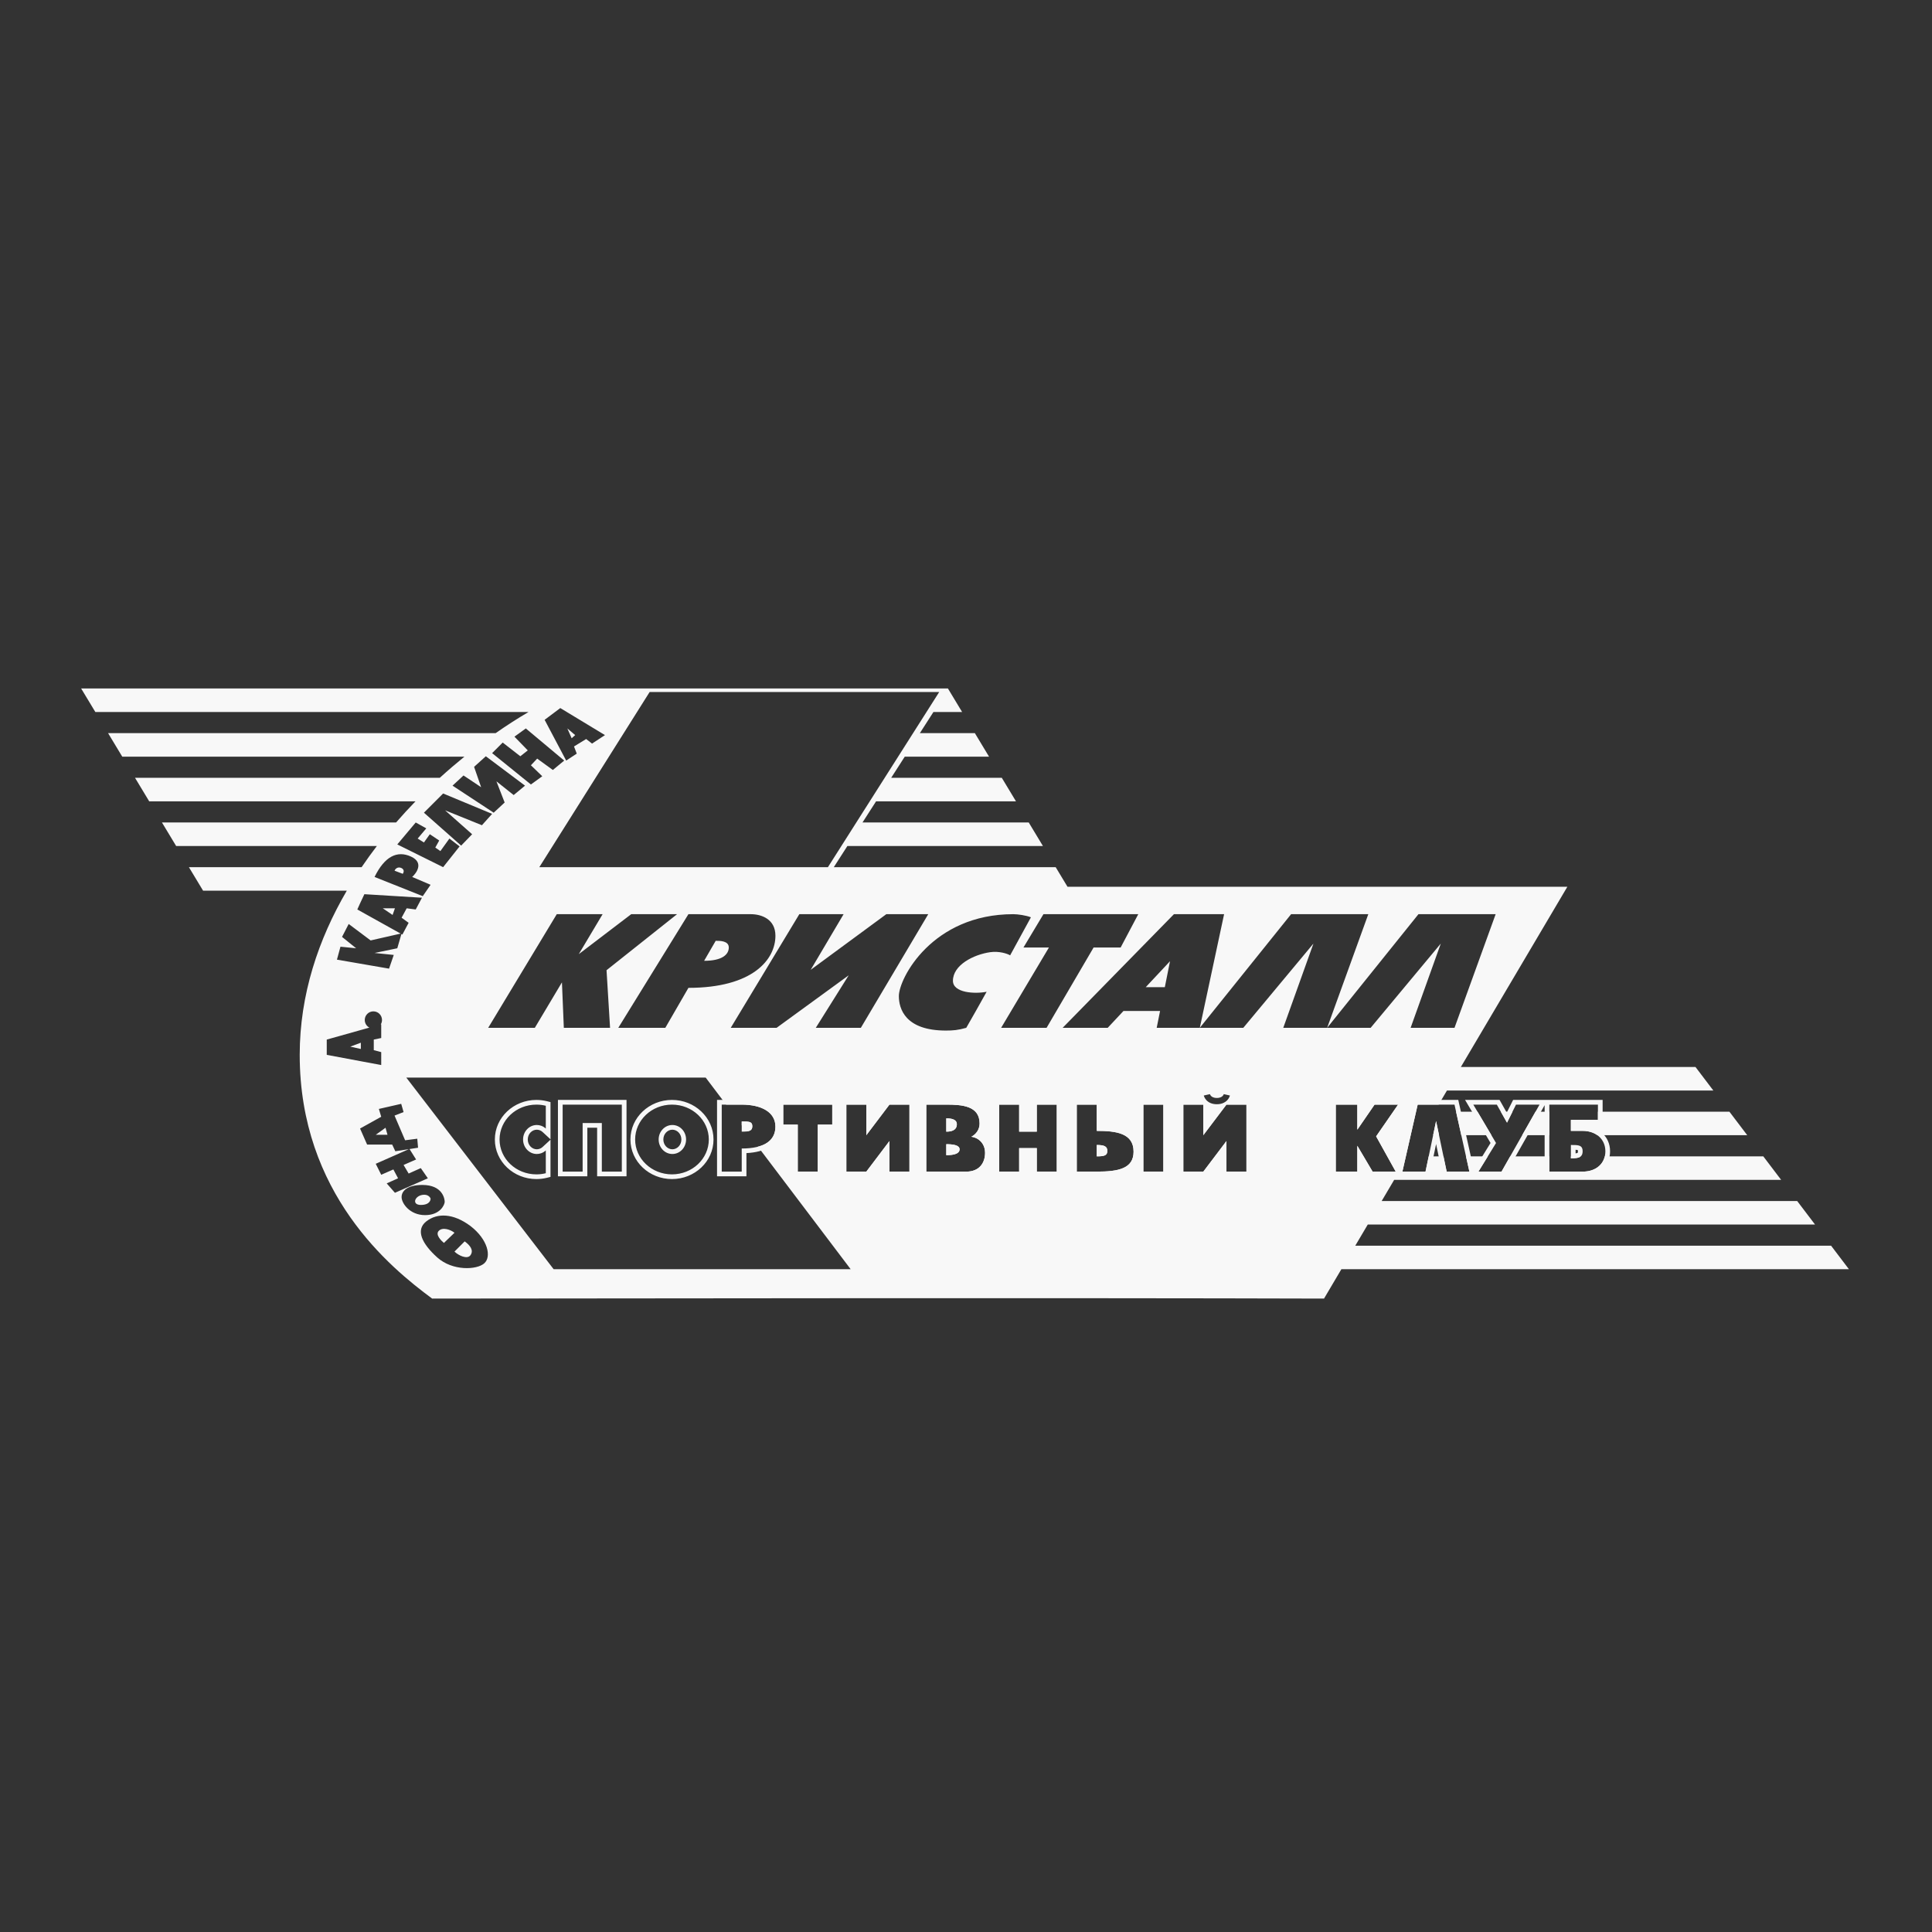 <?xml version="1.0" encoding="UTF-8"?> <svg xmlns="http://www.w3.org/2000/svg" width="1000" height="1000" viewBox="0 0 1000 1000" fill="none"><rect x="0" y="0" width="1000" height="1000" fill="#333333" stroke="none"/> <path d="M386.36 585.647L383.915 582.416V580.471C387.566 580.471 389.392 580.471 389.392 582.905C389.392 584.741 388.468 585.423 386.36 585.647Z" fill="#F8F8F8"></path> <path d="M295.89 382.111L297.716 380.488L293.659 377.04L295.89 382.111Z" fill="#F8F8F8"></path> <path d="M208.474 452.288L204.214 450.665C204.823 449.245 206.243 448.637 207.662 449.245C209.082 449.854 209.285 451.071 208.474 452.288Z" fill="#F8F8F8"></path> <path d="M204.417 470.136L203.2 473.584L198.13 470.136H204.417Z" fill="#F8F8F8"></path> <path d="M186.772 542.949V539.704L181.296 541.732L186.772 542.949Z" fill="#F8F8F8"></path> <path d="M200.564 587.367H194.479L199.55 583.717L200.564 587.367Z" fill="#F8F8F8"></path> <path d="M222.874 620.428C222.874 620.225 222.063 618.399 219.629 618.399C214.761 618.399 212.733 623.673 217.804 623.673C222.874 623.673 222.874 620.63 222.874 620.428Z" fill="#F8F8F8"></path> <path d="M229.77 643.346L235.246 638.073C233.218 636.451 229.162 635.031 227.133 637.059C225.105 639.087 228.553 642.332 229.77 643.346Z" fill="#F8F8F8"></path> <path d="M240.52 642.535L235.246 647.809C237.275 649.837 241.939 652.068 243.562 649.634C245.184 647.2 243.562 644.766 240.52 642.535Z" fill="#F8F8F8"></path> <path d="M370.7 486.969C372.61 486.96 377.222 486.937 377.222 490.418C377.222 494.069 373.787 497.314 364.451 497.314L370.441 486.97C370.521 486.97 370.607 486.97 370.7 486.969Z" fill="#F8F8F8"></path> <path d="M605.6 497.517L593.025 510.962H602.911L605.6 497.517Z" fill="#F8F8F8"></path> <path d="M567.673 598.523V592.641C571.323 592.641 573.149 593.249 573.149 595.683C573.149 598.117 571.526 598.523 567.673 598.523Z" fill="#F8F8F8"></path> <path d="M489.789 597.914C493.845 597.914 496.685 597.103 496.685 594.872C496.685 592.641 493.034 592.235 489.789 592.235V597.914Z" fill="#F8F8F8"></path> <path d="M489.789 578.849V585.745C493.845 585.745 495.265 584.122 495.265 581.891C495.265 579.66 493.034 578.849 489.789 578.849Z" fill="#F8F8F8"></path> <path fill-rule="evenodd" clip-rule="evenodd" d="M42 356.353L49.339 368.522H273.577C268.124 371.718 262.402 375.377 256.54 379.474H55.943L63.282 391.644H240.388C236.134 395.09 231.867 398.744 227.635 402.596H69.887L77.226 414.765H215.064C211.645 418.287 208.282 421.94 205.001 425.718H83.831L91.169 437.887H195.071C192.35 441.446 189.714 445.098 187.18 448.84H97.775L105.113 461.009H179.509C164.829 486.125 155.131 514.764 155.131 545.992C155.131 617.791 201.983 656.124 223.685 672.147C225.378 672.147 232.216 672.139 243.148 672.125C313.956 672.038 556.524 671.737 685.31 672.147L694.298 656.936H957L947.766 644.766H701.488L707.96 633.814H939.456L930.222 621.644H715.15L721.621 610.692H921.912L912.678 598.523H830.64C829.511 603.335 825.227 606.433 819.173 606.433H801.933V598.523H781.675L777.188 606.433H765.222L770.098 598.523H758.799L760.557 606.433H748.793L747.138 598.523H739.496L737.841 606.433H725.874L733.784 571.75H744.631L748.945 564.448H886.823L877.589 552.279H756.136L811.262 458.981H552.534L546.418 448.84H431.579L438.611 437.887H539.813L532.474 425.718H446.424L453.456 414.765H525.87L518.531 402.596H461.27L468.302 391.644H511.926L504.587 379.474H476.115L483.147 368.522H497.982L490.644 356.353H42ZM279.155 448.84H428.536L435.495 437.887L443.227 425.718L450.185 414.765L457.917 402.596L464.876 391.644L472.607 379.474L479.566 368.522L486.138 358.178H336.252L329.738 368.522L322.84 379.474L315.176 391.644L308.278 402.596L300.614 414.765L293.717 425.718L286.053 437.887L279.155 448.84ZM375.845 571.75L370.32 564.448L365.256 557.755H361.199H210.299L286.56 656.936H361.199H440.3L431.092 644.766L422.805 633.814L413.597 621.644L405.31 610.692L396.102 598.523L392.325 593.531C398.248 591.972 401.358 588.473 401.358 583.108C401.358 575.604 394.056 571.75 383.915 571.75H375.845ZM290.008 366.494L281.896 372.578L293.051 393.672L298.527 390.077L297.107 386.37L303.395 382.517L306.437 384.883L313.13 380.488L290.008 366.494ZM260.194 384.342L254.717 389.818L274.797 406.044L280.679 401.785L274.797 396.106L278.042 392.658L286.155 398.54L292.037 393.672L272.16 377.04L266.278 381.3L273.174 388.399L269.321 391.441L260.194 384.342ZM255.529 420.647L234.232 406.653L239.911 401.379L249.038 407.464L245.387 396.917L251.472 391.441L271.754 406.653L265.873 411.52L256.948 404.421L261.208 415.374L255.529 420.647ZM229.364 410.709L219.426 420.647L238.694 437.684L244.373 431.803L230.379 419.43L249.444 427.138L254.717 421.256L229.364 410.709ZM205.634 437.076L229.364 448.84L237.883 438.09L232.61 434.034L227.945 440.524L225.308 438.699L227.336 435.048L222.469 431.803L219.426 436.062L216.181 434.034L220.643 428.76L215.176 425.718L205.634 437.076ZM218.818 463.848L193.871 453.91C199.144 443.161 205.634 440.118 212.733 443.363C219.832 446.609 215.176 452.288 213.342 453.91L222.874 457.967L218.818 463.848ZM203.809 494.272L201.375 501.371L174.4 496.706L176.225 490.013L184.338 490.824L177.036 484.942L180.484 478.249L191.842 486.767L207.377 483.228L184.946 470.744C185.109 470.258 187.448 465.268 188.597 462.834L218.412 464.66L215.176 470.744L210.502 470.136L207.865 475.004L211.507 477.64L208.271 483.725L207.77 483.446L205.634 490.824L193.871 493.258L203.809 494.272ZM197.319 551.265L169.126 545.992V538.082L191.187 531.892C189.768 531.145 188.8 529.656 188.8 527.94C188.8 525.476 190.798 523.478 193.262 523.478C195.726 523.478 197.724 525.476 197.724 527.94C197.724 528.78 197.493 529.565 197.09 530.236L197.319 530.171V537.27L193.465 538.082V543.558L197.319 544.572V551.265ZM211.629 594.799L194.479 602.376L197.319 608.055L203.606 605.3L206.04 609.881L200.158 612.517L204.417 617.385L221.454 609.881L217.804 604.607L211.516 607.426L208.89 602.985L215.37 600.145L211.97 594.746L216.384 594.061L215.978 589.396L209.691 590.207L204.214 577.429L208.89 575.604L207.662 571.344L196.102 573.981L197.319 578.038L186.366 584.122L190.017 592.438H202.998L204.62 595.886L211.629 594.799ZM218.615 613.329C229.162 613.329 230.176 620.63 230.176 622.05C230.176 623.47 227.945 628.946 220.035 628.946C212.125 628.946 207.865 622.861 207.865 619.616C207.865 616.371 210.908 613.329 218.615 613.329ZM250.661 653.893C254.514 650.445 252.486 641.521 243.562 634.625C234.637 627.932 226.322 627.729 220.643 632.191C214.964 636.653 218.412 643.752 226.322 650.851C234.232 657.95 246.807 657.341 250.661 653.893ZM276.825 531.997H252.689L288.183 473.178H311.913L299.572 493.866L326.719 473.178H350.45L313.942 502.182L315.767 531.997H291.834L290.86 508.469L276.825 531.997ZM320.026 531.997L356.331 473.178H388.58C394.259 473.178 401.358 475.815 401.358 484.334C401.358 496.706 389.594 511.309 356.331 511.309L344.365 531.997H320.026ZM413.73 473.178L378.236 531.997H401.967L439.286 504.819L422.249 531.997H445.573L480.459 473.178H458.757L419.612 501.979L436.649 473.178H413.73ZM465.247 515.568C465.247 522.059 468.492 533.417 489.586 533.417C493.237 533.417 495.873 533.214 500.133 531.997C502.499 527.873 507.921 518.367 510.679 513.337C504.595 514.554 493.237 513.946 493.237 507.658C493.237 499.545 503.809 494.1 512.505 492.852C517.094 492.194 521.307 493.564 522.849 494.475C525.553 489.539 531.489 478.695 533.598 474.801C531.164 473.787 526.702 473.178 524.471 473.178C482.487 473.178 465.247 506.441 465.247 515.568ZM686.932 531.997L734.19 473.178H774.146L752.85 531.997H730.133L745.751 488.39L709.446 531.997H686.932ZM708.229 473.178L686.932 531.997H664.216L679.833 488.39L643.528 531.997H621.015L668.273 473.178H708.229ZM633.59 473.178L621.015 531.997H598.704L600.449 523.276H581.509L573.352 531.997H550.027L607.629 473.178H633.59ZM518.184 531.997L542.928 490.418H529.745L540.089 473.178H589.172L580.045 490.418H566.05L541.711 531.997H518.184ZM624.666 566.68C623.081 567.03 623.082 567.031 623.084 567.039L623.086 567.049L623.091 567.073L623.107 567.135C623.12 567.182 623.137 567.242 623.16 567.313C623.205 567.453 623.271 567.638 623.368 567.853C623.455 568.046 623.568 568.266 623.711 568.5C623.885 568.784 624.104 569.088 624.38 569.393C625.429 570.549 627.161 571.547 629.838 571.547C632.514 571.547 634.246 570.549 635.296 569.393C635.8 568.837 636.116 568.28 636.307 567.853C636.404 567.638 636.471 567.453 636.516 567.313C636.538 567.242 636.555 567.182 636.568 567.135L636.584 567.073L636.589 567.049L636.592 567.039L636.593 567.032C636.593 567.032 636.594 567.03 635.01 566.68C633.425 566.329 633.426 566.328 633.427 566.321C633.412 566.362 633.389 566.431 633.348 566.521C633.314 566.596 633.27 566.684 633.213 566.779L633.165 566.855L633.116 566.929L633.055 567.014L632.993 567.094C632.962 567.133 632.928 567.172 632.892 567.212C632.469 567.678 631.616 568.302 629.838 568.302C628.06 568.302 627.207 567.678 626.783 567.212C626.748 567.172 626.714 567.134 626.682 567.095L626.648 567.051C626.493 566.852 626.391 566.664 626.327 566.521C626.287 566.431 626.263 566.362 626.251 566.325C626.249 566.328 626.25 566.329 624.666 566.68ZM423.263 606.433V582.094H430.767V571.75H405.414V582.094H412.919V606.433H423.263ZM448.413 587.57V571.75H438.069V606.433H448.413L460.379 590.613V606.433H470.723V571.75H460.379L448.413 587.57ZM622.84 587.57V571.75H612.496V606.433H622.84L634.807 590.613V606.433H645.151V571.75H634.807L622.84 587.57ZM602.152 571.75V606.433H591.808V571.75H602.152ZM586.738 596.089C586.738 604.81 579.031 606.433 567.673 606.433H557.329V571.75H567.673V585.339C577.814 585.339 586.738 586.556 586.738 596.089ZM546.985 571.75V606.433H536.641V594.263H527.514V606.433H517.17V571.75H527.514V585.745H536.641V571.75H546.985ZM479.445 571.75H489.789C497.902 571.75 507.029 572.359 507.029 581.486C507.029 584.528 505.406 586.962 502.769 588.382C506.217 588.787 509.868 591.627 509.868 596.697C509.868 601.768 507.029 606.433 500.133 606.433H479.445V571.75ZM711.474 571.75L702.55 584.731V571.75H691.394V606.433H702.55V593.046L710.46 606.433H722.426L712.285 588.179L723.643 571.75H711.474Z" fill="#F8F8F8"></path> <path d="M753.661 575.401L756.365 587.57H771.948L764.746 575.401H753.661Z" fill="#F8F8F8"></path> <path d="M776.818 575.401L780.028 581.08L782.867 575.401H776.818Z" fill="#F8F8F8"></path> <path d="M794.791 575.401L787.888 587.57H801.933V575.401H794.791Z" fill="#F8F8F8"></path> <path d="M827.083 575.401V579.66H813.088V585.339H819.173C822.17 585.339 824.784 586.144 826.782 587.57H904.368L895.134 575.401H827.083Z" fill="#F8F8F8"></path> <path d="M744.845 587.57L743.317 580.269L741.789 587.57H744.845Z" fill="#F8F8F8"></path> <path d="M813.088 598.523V599.537C815.447 599.537 817.198 599.385 818.201 598.523H813.088Z" fill="#F8F8F8"></path> <path fill-rule="evenodd" clip-rule="evenodd" d="M702.549 593.046V606.432H691.394V571.75H702.549V584.73L711.473 571.75H723.643L712.285 588.178L722.426 606.432H710.459L702.549 593.046ZM715.147 588.318L723.911 604.094L731.843 569.316H754.802L762.868 605.613L771.505 591.601L758.316 569.316H776.174L779.896 575.9L783.188 569.316H829.516V582.094H815.521V582.905H819.172C823.116 582.905 826.664 584.127 829.258 586.437C831.876 588.767 833.37 592.075 833.37 595.886C833.37 599.665 831.95 602.978 829.346 605.325C826.763 607.652 823.203 608.866 819.172 608.866H799.498V572.035L778.606 608.866H746.816L743.317 592.149L739.818 608.866H709.07L704.983 601.949V608.866H688.96V569.316H704.983V576.894L710.193 569.316H728.284L715.147 588.318ZM743.317 580.268L748.793 606.432H760.557L752.849 571.75H733.784L725.874 606.432H737.84L743.317 580.268ZM819.172 585.339H813.088V579.66H827.082V571.75H801.932V606.432H819.172C826.271 606.432 830.936 602.173 830.936 595.886C830.936 589.598 826.068 585.339 819.172 585.339ZM780.027 581.08L774.754 571.75H762.585L774.348 591.626L765.221 606.432H777.188L796.862 571.75H784.692L780.027 581.08ZM324.285 569.316V608.866H309.073V583.716H304.003V608.866H288.791V569.316H324.285ZM301.569 581.282H311.507V606.432H321.851V571.75H291.225V606.432H301.569V581.282ZM386.349 608.866H371.137V569.316H383.915C389.242 569.316 394.1 570.32 397.714 572.541C400.145 574.036 401.991 576.079 402.98 578.623V569.316H433.201V584.528H425.696V608.866H410.485V584.528H403.727C403.365 588.4 401.498 591.523 398.217 593.645C395.204 595.593 391.158 596.596 386.349 596.84V608.866ZM383.915 594.466C395.273 594.466 401.358 590.612 401.358 583.108C401.358 575.603 394.056 571.75 383.915 571.75H373.571V606.432H383.915V594.466ZM412.919 582.094V606.432H423.263V582.094H430.767V571.75H405.414V582.094H412.919ZM470.723 571.75V606.432H460.379V590.612L448.413 606.432H438.069V571.75H448.413V587.57L460.379 571.75H470.723ZM450.846 580.318L459.168 569.316H473.157V608.866H457.945V597.864L449.623 608.866H435.635V569.316H450.846V580.318ZM625.274 571.547V580.318L631.561 572.006L636.429 569.316H647.584V608.866H632.373V597.864L624.051 608.866H610.062V569.316H623.246L625.274 571.547ZM634.807 590.612V606.432H645.15V571.75H634.807L622.84 587.57V571.75H612.496V606.432H622.84L634.807 590.612ZM604.586 569.316V608.866H589.374V569.316H604.586ZM554.894 608.866V569.316H570.106V582.931C574.369 583.032 578.598 583.462 581.965 584.901C584.028 585.783 585.876 587.087 587.193 589.013C588.517 590.947 589.171 593.314 589.171 596.088C589.171 598.634 588.605 600.859 587.394 602.715C586.183 604.569 584.454 605.861 582.457 606.753C578.59 608.482 573.349 608.866 567.672 608.866H554.894ZM567.672 606.432C579.03 606.432 586.738 604.81 586.738 596.088C586.738 586.556 577.813 585.339 567.672 585.339V571.75H557.328V606.432H567.672ZM549.418 569.316V608.866H534.206V596.697H529.947V608.866H514.736V569.316H529.947V583.311H534.206V569.316H549.418ZM536.64 585.745H527.513V571.75H517.169V606.432H527.513V594.263H536.64V606.432H546.984V571.75H536.64V585.745ZM477.011 569.316H489.788C493.795 569.316 498.554 569.444 502.34 570.929C504.288 571.694 506.112 572.865 507.439 574.675C508.778 576.503 509.462 578.78 509.462 581.485C509.462 583.818 508.725 585.877 507.456 587.547C510.193 589.289 512.302 592.384 512.302 596.697C512.302 599.657 511.474 602.714 509.419 605.067C507.316 607.476 504.17 608.866 500.132 608.866H477.011V569.316ZM505.713 589.336C508.021 590.612 509.868 593.09 509.868 596.697C509.868 601.768 507.028 606.432 500.132 606.432H479.444V571.75H489.788C497.901 571.75 507.028 572.358 507.028 581.485C507.028 583.426 506.368 585.12 505.205 586.46C504.545 587.22 503.724 587.867 502.769 588.381C503.764 588.498 504.777 588.818 505.713 589.336ZM284.938 570.442V589.7L280.854 585.934C280.025 585.169 278.973 584.73 277.839 584.73C275.388 584.73 273.174 586.872 273.174 589.801C273.174 592.73 275.388 594.872 277.839 594.872C278.973 594.872 280.025 594.433 280.854 593.668L284.938 589.902V609.16L283.093 609.62C281.347 610.055 279.517 610.286 277.636 610.286C265.889 610.286 256.137 601.238 256.137 589.801C256.137 578.364 265.889 569.316 277.636 569.316C279.517 569.316 281.347 569.547 283.093 569.982L284.938 570.442ZM386.955 583.017C386.807 582.992 386.61 582.969 386.349 582.95V583.197C386.637 583.157 386.829 583.112 386.952 583.074C386.953 583.056 386.954 583.037 386.955 583.017ZM386.349 585.648C385.665 585.72 384.856 585.745 383.915 585.745V580.471C384.845 580.471 385.656 580.471 386.349 580.511C388.377 580.629 389.391 581.091 389.391 582.905C389.391 584.744 388.465 585.425 386.349 585.648ZM570.106 598.426C569.422 598.498 568.614 598.522 567.672 598.522V592.641C568.602 592.641 569.413 592.68 570.106 592.779C572.134 593.069 573.148 593.869 573.148 595.683C573.148 597.522 572.222 598.203 570.106 598.426ZM570.106 595.247V595.975C570.394 595.935 570.586 595.89 570.709 595.851C570.712 595.806 570.715 595.75 570.715 595.683C570.715 595.56 570.706 595.479 570.697 595.429C570.695 595.428 570.693 595.427 570.691 595.426C570.592 595.377 570.411 595.309 570.106 595.247ZM493.689 595.03C493.271 594.917 492.775 594.835 492.222 594.777V595.344C492.821 595.267 493.31 595.159 493.689 595.03ZM489.788 597.914C490.661 597.914 491.478 597.876 492.222 597.795C494.936 597.499 496.684 596.622 496.684 594.872C496.684 593.195 494.623 592.55 492.222 592.332C491.427 592.26 490.595 592.235 489.788 592.235V597.914ZM492.222 585.49C491.545 585.655 490.739 585.745 489.788 585.745V578.849C490.686 578.849 491.506 578.911 492.222 579.048C494.097 579.406 495.265 580.277 495.265 581.891C495.265 583.599 494.432 584.95 492.222 585.49ZM492.222 581.546V582.932C492.367 582.866 492.468 582.801 492.534 582.748C492.679 582.633 492.831 582.456 492.831 581.891C492.831 581.857 492.829 581.832 492.827 581.816C492.801 581.794 492.748 581.757 492.655 581.71C492.54 581.653 492.397 581.597 492.222 581.546ZM492.822 581.787C492.822 581.787 492.822 581.788 492.823 581.792C492.822 581.789 492.822 581.787 492.822 581.787ZM369.312 589.801C369.312 601.238 359.559 610.286 347.813 610.286C336.066 610.286 326.313 601.238 326.313 589.801C326.313 578.364 336.066 569.316 347.813 569.316C359.559 569.316 369.312 578.364 369.312 589.801ZM348.015 594.872C350.466 594.872 352.68 592.73 352.68 589.801C352.68 586.872 350.466 584.73 348.015 584.73C345.565 584.73 343.35 586.872 343.35 589.801C343.35 592.73 345.565 594.872 348.015 594.872ZM280.07 582.675C280.976 582.992 281.8 583.496 282.504 584.145V572.344C280.95 571.956 279.318 571.75 277.636 571.75C267.107 571.75 258.571 579.831 258.571 589.801C258.571 599.771 267.107 607.852 277.636 607.852C279.318 607.852 280.95 607.646 282.504 607.258V595.457C281.8 596.106 280.976 596.61 280.07 596.927C279.368 597.173 278.618 597.305 277.839 597.305C273.919 597.305 270.74 593.945 270.74 589.801C270.74 585.657 273.919 582.297 277.839 582.297C278.618 582.297 279.368 582.429 280.07 582.675ZM815.521 599.438C814.804 599.514 813.991 599.536 813.088 599.536V592.641C813.991 592.641 814.804 592.641 815.521 592.682C817.864 592.819 819.172 593.401 819.172 595.886C819.172 598.37 817.864 599.19 815.521 599.438ZM815.521 595.121V596.987C816.048 596.916 816.347 596.819 816.508 596.741C816.585 596.703 816.613 596.678 816.617 596.674C816.618 596.673 816.619 596.673 816.626 596.661C816.643 596.631 816.738 596.433 816.738 595.886C816.738 595.578 816.708 595.401 816.686 595.312C816.51 595.244 816.166 595.166 815.521 595.121ZM602.152 606.432H591.808V571.75H602.152V606.432ZM366.878 589.801C366.878 599.771 358.342 607.852 347.813 607.852C337.283 607.852 328.747 599.771 328.747 589.801C328.747 579.831 337.283 571.75 347.813 571.75C358.342 571.75 366.878 579.831 366.878 589.801ZM355.114 589.801C355.114 593.945 351.936 597.305 348.015 597.305C344.095 597.305 340.917 593.945 340.917 589.801C340.917 585.657 344.095 582.297 348.015 582.297C351.936 582.297 355.114 585.657 355.114 589.801Z" fill="#F8F8F8"></path> </svg> 